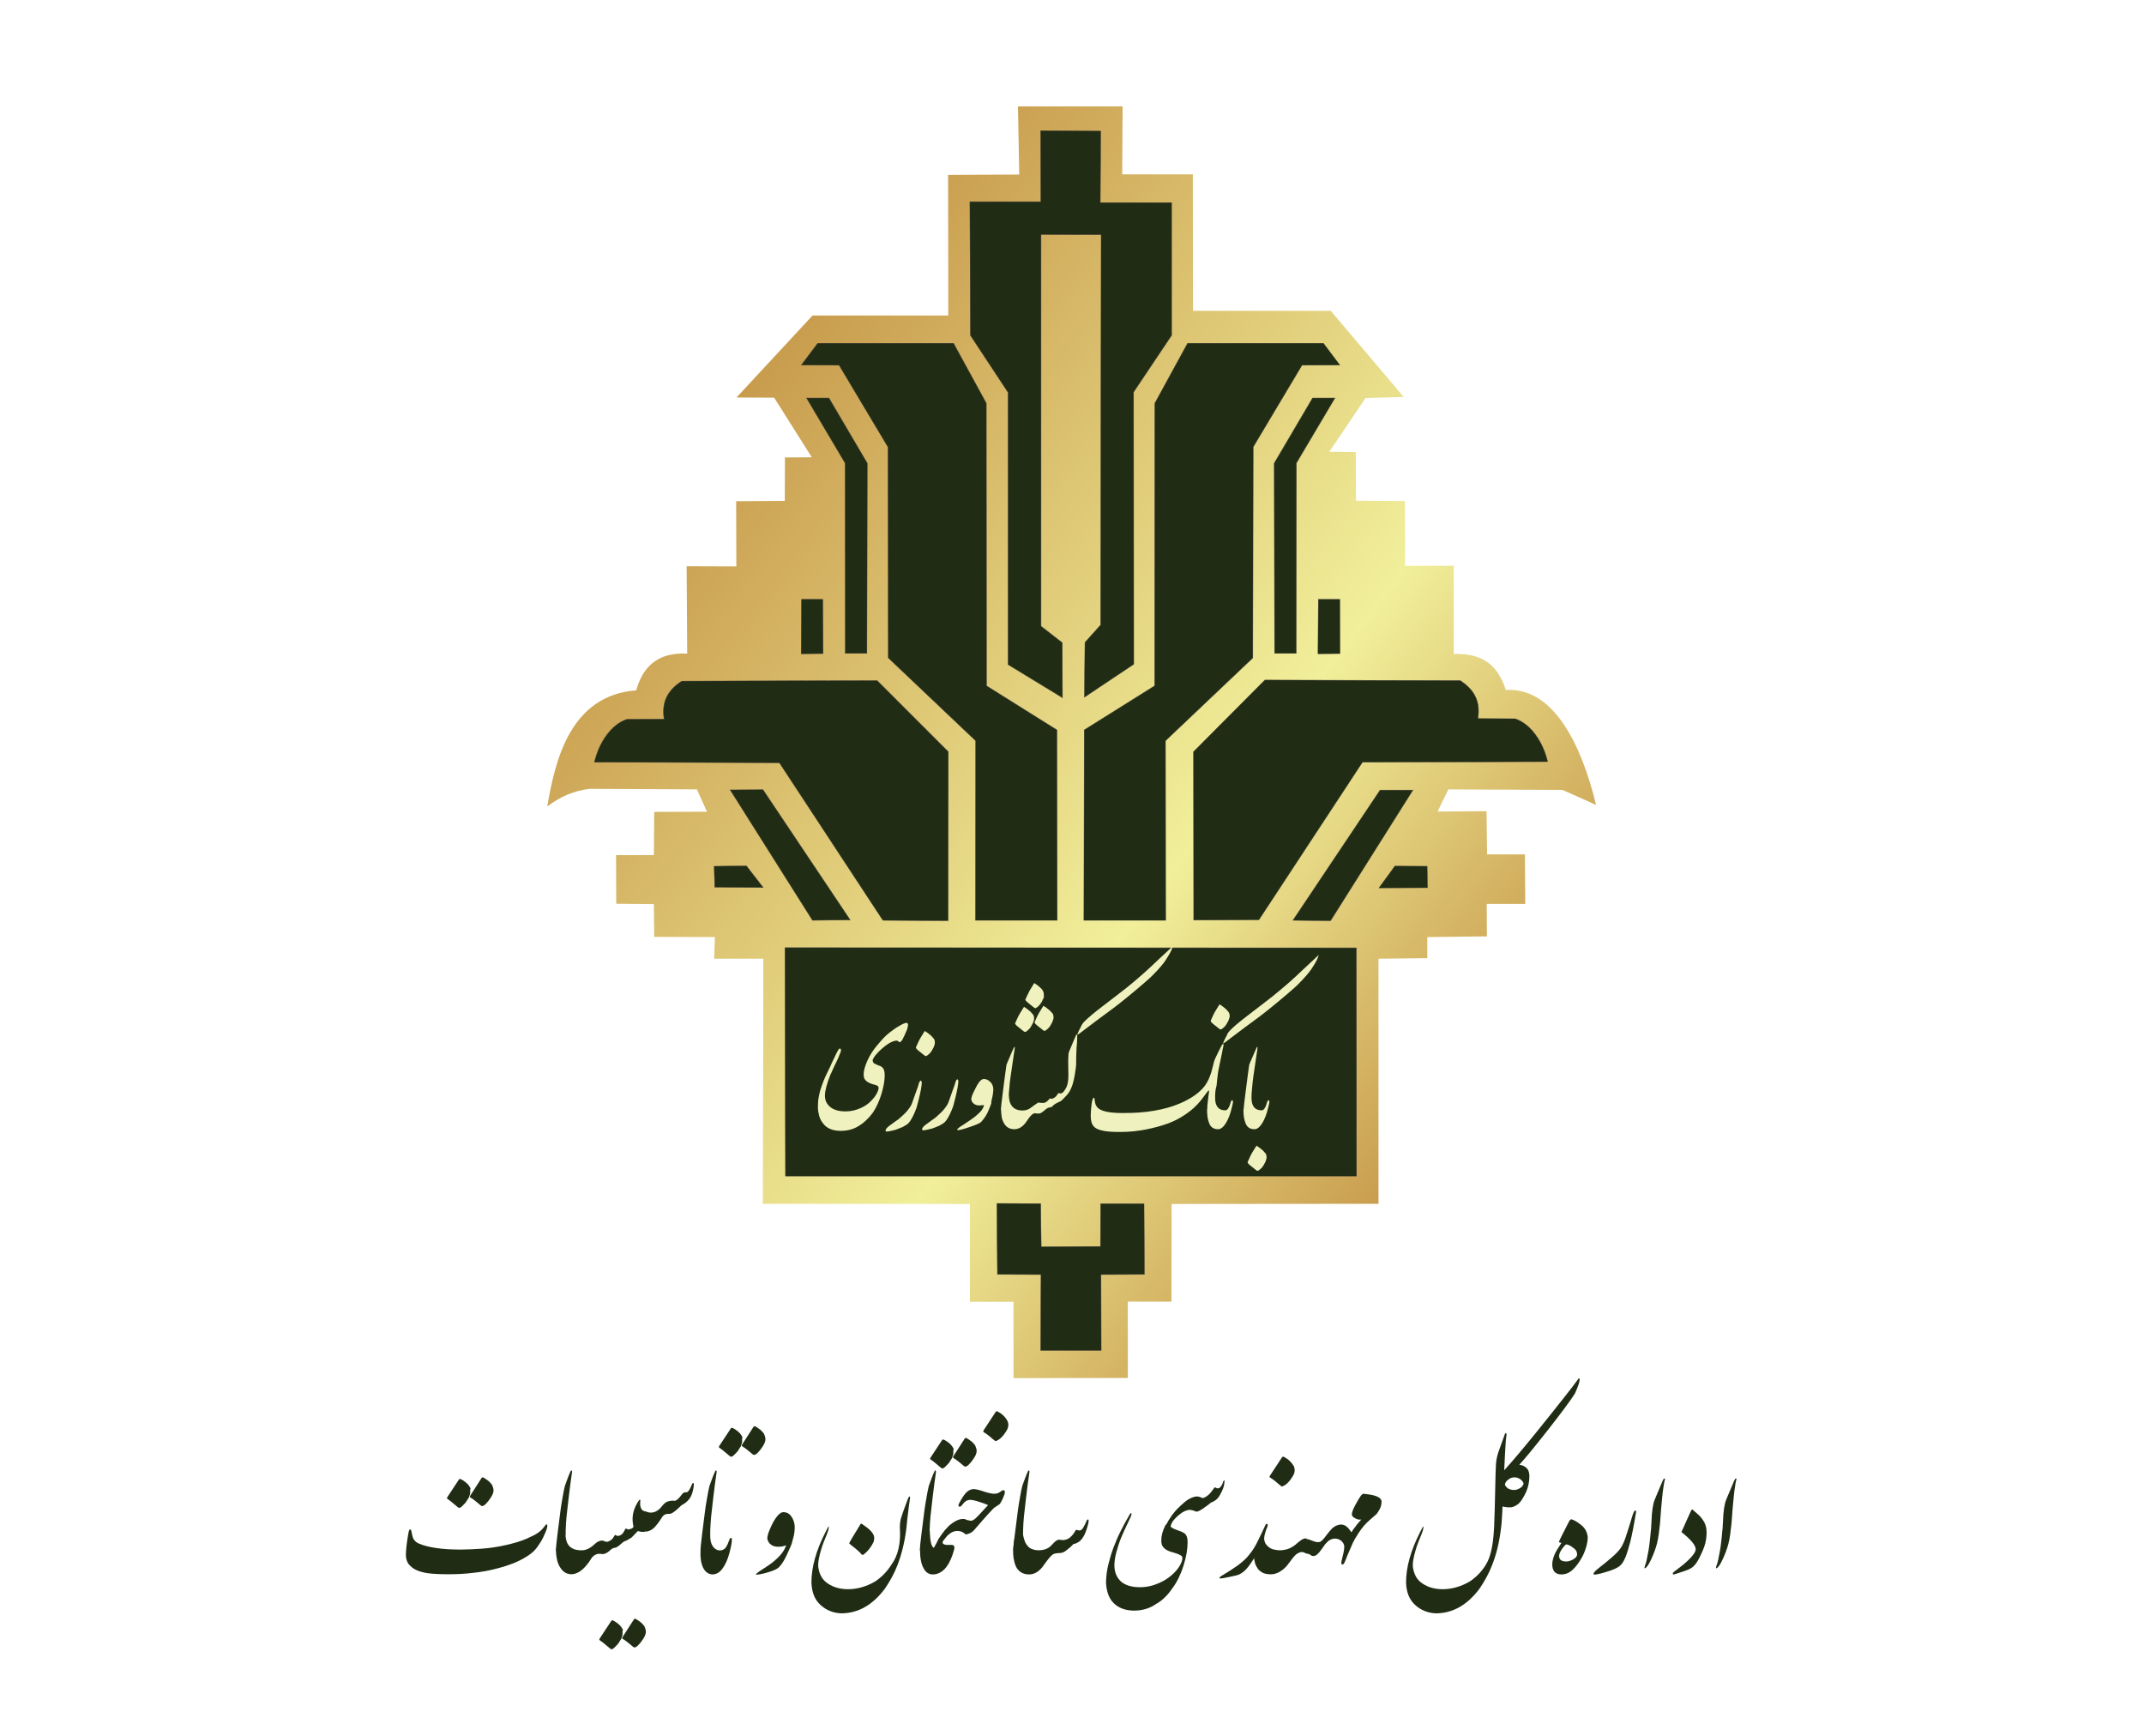<?xml version="1.0" encoding="utf-8"?>
<!-- Generator: Adobe Illustrator 23.0.0, SVG Export Plug-In . SVG Version: 6.00 Build 0)  -->
<svg version="1.1" id="Layer_1" xmlns="http://www.w3.org/2000/svg" xmlns:xlink="http://www.w3.org/1999/xlink" x="0px" y="0px"
	 viewBox="0 0 1190.6 963.8" style="enable-background:new 0 0 1190.6 963.8;" xml:space="preserve">
<style type="text/css">
	.st0{fill:#202D14;}
	.st1{fill-rule:evenodd;clip-rule:evenodd;fill:#202D14;}
	.st2{fill:none;stroke:#373435;stroke-width:0.216;stroke-miterlimit:22.926;}
	.st3{fill-rule:evenodd;clip-rule:evenodd;fill:#EFF1BF;}
</style>
<g>
	<path class="st0" d="M303.9,846.9c0.1,0.3,0,0.9-0.2,1.8c-0.4,1.3-1.1,2.9-2,4.8c-0.9,1.9-2,3.6-3.2,5.3c-1.2,1.7-2.6,3.1-4.3,4.3
		c-2.4,1.7-5.1,3.2-7.9,4.4c-2.9,1.2-6.3,2.4-10.3,3.4c-4,1.1-8.4,1.9-13.1,2.4c-4.7,0.6-9.3,0.8-13.7,0.8c-5.1,0-9-0.2-11.8-0.6
		c-4.4-0.7-7.6-2-9.5-4c-1.7-1.5-2.5-3.6-2.5-6.3c0-1,0.1-2.5,0.3-4.4c0.2-1.9,0.5-3.8,0.8-5.8c0.1-0.8,0.3-1.5,0.4-2.2
		c0.1-0.4,0.2-0.8,0.3-1.1c0.1-0.3,0.3-0.4,0.5-0.5c0.2,0,0.3,0.1,0.5,0.3c0.2,0.3,0.3,0.7,0.4,1.4c0.1,0.7,0.3,1.4,0.5,2.2
		c0.4,1.8,1.7,3.2,3.6,4c5,2.1,12.6,3.3,22.9,3.3c3.6,0,7.6-0.2,12-0.5c4.4-0.3,8.9-1,13.3-2c4.4-1,8.2-2.1,11.2-3.4
		c3-1.3,5.2-2.4,6.5-3.3s2.4-1.9,3.4-3.2c0.8-1,1.2-1.5,1.3-1.6c0.1-0.1,0.2-0.1,0.3-0.1C303.7,846.7,303.8,846.8,303.9,846.9z
		 M261.1,827.1c0,0.1,0,0.2,0,0.3c0,0.1,0,0.2,0,0.2c0,0.1,0,0.1,0,0.2c0,0.1,0,0.1,0,0.2v0.6c0,0.1,0,0.1,0,0.2c0,0.1,0,0.1,0,0.2
		l-0.1,0.5c0,0.1,0,0.1,0,0.1c0,0,0,0.1,0,0.1l-0.2,0.5c-0.1,0.1-0.1,0.2-0.1,0.3c0,0.1-0.1,0.2-0.1,0.3c0,0,0,0,0,0.1
		c0,0,0,0,0,0.1l-0.2,0.4c-0.1,0.1-0.1,0.3-0.2,0.4c-0.1,0.1-0.2,0.2-0.2,0.3c-0.1,0.1-0.1,0.1-0.1,0.1l-0.5,0.8l-0.2,0.3
		c-0.1,0.1-0.1,0.1-0.1,0.2c0,0.1-0.1,0.2-0.1,0.2c-0.1,0.2-0.2,0.3-0.3,0.4l-0.7,0.8c-0.1,0.1-0.1,0.1-0.1,0.1
		c-0.1,0.1-0.1,0.1-0.2,0.2c-0.1,0.1-0.1,0.2-0.2,0.2l-0.3,0.3c-0.1,0.1-0.2,0.3-0.3,0.3l-0.4,0.4l-0.2,0.2
		c-0.3,0.3-0.6,0.4-0.8,0.5l-0.3,0.1h-0.3c-0.2,0-0.4-0.1-0.6-0.3c-0.6-0.5-1.2-1-1.8-1.5c-0.6-0.5-1.2-1-1.8-1.5
		c-0.2-0.2-0.4-0.3-0.6-0.5c-0.6-0.4-1.2-0.8-1.7-1.2c0,0,0,0,0,0c-0.1-0.1-0.2-0.3-0.2-0.4c0-0.1,0.1-0.3,0.2-0.5l6.4-9.7
		c0,0,0-0.1,0-0.1c0.2-0.3,0.4-0.3,0.6-0.3l0.1,0c0,0,0.1,0,0.1,0l0.3,0.1c0.1,0.1,0.1,0.1,0.2,0.1c0.1,0,0.1,0,0.2,0.1
		c0.1,0,0.1,0.1,0.2,0.1c0.1,0,0.1,0.1,0.2,0.1c0.1,0.1,0.2,0.1,0.3,0.2c0.2,0.1,0.3,0.2,0.5,0.3c0.2,0.1,0.3,0.2,0.5,0.4l0.2,0.1
		c0.3,0.2,0.5,0.4,0.7,0.6c0.2,0.2,0.4,0.4,0.7,0.6l0.5,0.6l0.4,0.5c0.2,0.3,0.3,0.6,0.5,0.8c0.1,0.1,0.1,0.2,0.2,0.4l0.1,0.4
		c0,0,0,0.1,0,0.1c0,0,0,0.1,0,0.1C261.1,827,261.1,827,261.1,827.1z M273.9,826.3c0.2,0.8,0.2,1.6,0,2.4c-0.2,0.8-0.6,1.7-1.2,2.6
		c-0.5,0.7-1,1.4-1.4,2c-0.5,0.6-1,1.2-1.6,1.8c-0.4,0.4-0.7,0.7-1,0.8c-0.3,0.2-0.5,0.3-0.7,0.3c-0.2,0-0.4,0-0.5,0
		c-0.1-0.1-0.3-0.1-0.4-0.2c-1-0.8-1.9-1.6-2.9-2.4c-0.9-0.8-2-1.5-3.1-2.2c-0.1-0.2-0.2-0.3-0.2-0.4s0.1-0.3,0.2-0.5l6.3-9.8
		c0.2-0.3,0.4-0.4,0.6-0.4c0.2,0,0.4,0.1,0.6,0.2c0.6,0.3,1.1,0.7,1.7,1.1s1.1,0.8,1.6,1.3c0.5,0.5,0.9,1,1.3,1.5
		C273.5,825,273.7,825.6,273.9,826.3z"/>
	<path class="st0" d="M314.1,850.7c-0.2,2.8-0.8,5.1-1.9,7.1c-1,1.9-2.2,2.9-3.5,2.9c0-1.1,0.3-4.3,1-9.8c0.7-5.5,1.2-9.4,1.5-11.8
		c0.3-2.4,0.7-4.9,1.2-7.6c0.4-2.7,0.9-4.8,1.3-6.5c0.5-1.4,1-2.7,1.5-4.1c0.5-1.4,1.1-2.8,1.7-4.1c0.4-0.6,0.6-0.5,0.8,0.3
		c-0.7,4.6-1.3,9.4-1.9,14.4c-0.6,5-1,8.5-1.2,10.6c-0.2,2.1-0.3,3.4-0.3,3.8C314.2,848.1,314.1,849.7,314.1,850.7z"/>
	<path class="st0" d="M348.1,848.9c0.4,0.3,0.7,0.4,1.1,0.3c0.4-0.1,0.7-0.2,0.9-0.4c0.4,0.9,0.5,1.8,0.5,2.6c0,0.9-0.2,1.7-0.5,2.6
		c-0.6,0.5-1.1,0.8-1.7,1.1s-1.2,0.6-2,0.9c-0.6,0.4-1.2,0.9-1.7,1.4c-0.5,0.5-1.1,0.9-1.8,1.4c-0.6,0.4-1.1,0.6-1.5,0.6
		c-0.4,0-0.9,0.2-1.3,0.4c-0.4,0.2-1,0.7-1.9,1.5c-0.6,0.6-1.4,1-2.1,1.3c-0.8,0.3-1.6,0.4-2.4,0.2c-0.7-0.1-1.3-0.1-1.8,0
		c-0.6,0.1-1.1,0.4-1.5,0.6c-0.5,0.3-0.9,0.6-1.3,1c-0.4,0.4-0.7,0.8-0.9,1.2c-0.6,1-1.3,2-2.1,3c-0.8,1-1.6,1.9-2.5,2.7
		c-0.9,0.8-1.9,1.5-3,2c-1.1,0.5-2.2,0.8-3.4,0.8c-1.6-0.1-2.9-0.5-3.9-1.3c-1.1-0.8-1.9-1.9-2.6-3.1c-0.7-1.3-1.2-2.7-1.5-4.3
		c-0.3-1.6-0.5-3.2-0.5-4.8c0.3-1.1,0.6-2.2,1-3.3c0.4-1.1,0.8-2.2,1.2-3.1c0.4-0.9,0.9-1.7,1.4-2.4c0.5-0.7,1.1-1,1.7-1.2
		c0,1.8,0.1,3.4,0.5,4.7c0.3,1.3,0.9,2.3,1.6,3.1c0.8,0.8,1.7,1.4,2.8,1.8c1.1,0.4,2.5,0.6,4,0.6c1,0,1.8-0.1,2.6-0.4
		c0.8-0.3,1.5-0.6,2.1-1c0.7-0.4,1.3-0.9,1.9-1.4c0.6-0.5,1.2-1.1,1.9-1.6c0.5-0.4,1.2-0.7,2-0.9c0.8-0.2,1.5-0.1,2.1,0.2
		c0.2,0.1,0.5,0.2,0.9,0.3c0.3,0.1,0.8,0.1,1.2,0c0.8-0.3,1.5-0.7,2.1-1.2c0.5-0.5,1.1-1.3,1.6-2.2c0.3-0.4,0.5-0.5,0.8-0.2
		c0.1,0.1,0.2,0.3,0.4,0.3c0.2,0.1,0.3,0.1,0.5,0.1c0.8,0,1.5-0.3,2.2-0.8c0.7-0.6,1.3-1.5,1.9-2.8c0.1-0.3,0.2-0.4,0.3-0.4
		C347.7,848.7,347.9,848.8,348.1,848.9z"/>
	<path class="st0" d="M345.7,905.6c0,0.1,0,0.2,0,0.3c0,0.1,0,0.2,0,0.2c0,0.1,0,0.1,0,0.2c0,0.1,0,0.1,0,0.2v0.6c0,0.1,0,0.1,0,0.2
		c0,0.1,0,0.1,0,0.2l-0.1,0.5c0,0.1,0,0.1,0,0.1c0,0,0,0.1,0,0.1l-0.2,0.5c-0.1,0.1-0.1,0.2-0.1,0.3c0,0.1-0.1,0.2-0.1,0.3
		c0,0,0,0,0,0.1c0,0,0,0,0,0.1l-0.2,0.4c-0.1,0.1-0.1,0.3-0.2,0.4c-0.1,0.1-0.2,0.2-0.2,0.3c-0.1,0.1-0.1,0.1-0.1,0.1l-0.5,0.8
		l-0.2,0.3c-0.1,0.1-0.1,0.1-0.1,0.2s-0.1,0.2-0.1,0.2c-0.1,0.2-0.2,0.3-0.3,0.4l-0.7,0.8c-0.1,0.1-0.1,0.1-0.1,0.1
		c-0.1,0.1-0.1,0.1-0.2,0.2c-0.1,0.1-0.1,0.2-0.2,0.2l-0.3,0.3c-0.1,0.1-0.2,0.3-0.3,0.3l-0.4,0.4l-0.2,0.2
		c-0.3,0.3-0.6,0.4-0.8,0.5l-0.3,0.1h-0.3c-0.2,0-0.4-0.1-0.6-0.3c-0.6-0.5-1.2-1-1.8-1.5c-0.6-0.5-1.2-1-1.8-1.5
		c-0.2-0.2-0.4-0.3-0.6-0.5c-0.6-0.4-1.2-0.8-1.7-1.2c0,0,0,0,0,0c-0.1-0.1-0.2-0.3-0.2-0.4c0-0.1,0.1-0.3,0.2-0.5l6.4-9.7
		c0,0,0-0.1,0-0.1c0.2-0.3,0.4-0.3,0.6-0.3l0.1,0c0,0,0.1,0,0.1,0l0.3,0.1c0.1,0.1,0.1,0.1,0.2,0.1c0.1,0,0.1,0,0.2,0.1
		c0.1,0,0.1,0.1,0.2,0.1c0.1,0,0.1,0.1,0.2,0.1c0.1,0.1,0.2,0.1,0.3,0.2c0.2,0.1,0.3,0.2,0.5,0.3c0.2,0.1,0.3,0.2,0.5,0.4l0.2,0.1
		c0.3,0.2,0.5,0.4,0.7,0.6c0.2,0.2,0.4,0.4,0.7,0.6l0.5,0.6l0.4,0.5c0.2,0.3,0.3,0.6,0.5,0.8c0.1,0.1,0.1,0.2,0.2,0.4l0.1,0.4
		c0,0,0,0.1,0,0.1c0,0,0,0.1,0,0.1C345.7,905.5,345.7,905.6,345.7,905.6z M358.5,904.8c0.2,0.8,0.2,1.6,0,2.4
		c-0.2,0.8-0.6,1.7-1.2,2.6c-0.5,0.7-1,1.4-1.4,2c-0.5,0.6-1,1.2-1.6,1.8c-0.4,0.4-0.7,0.7-1,0.8c-0.3,0.2-0.5,0.3-0.7,0.3
		c-0.2,0-0.4,0-0.5,0c-0.1-0.1-0.3-0.1-0.4-0.2c-1-0.8-1.9-1.6-2.9-2.4c-0.9-0.8-2-1.5-3.1-2.2c-0.1-0.2-0.2-0.3-0.2-0.4
		c0-0.1,0.1-0.3,0.2-0.5l6.3-9.8c0.2-0.3,0.4-0.4,0.6-0.4c0.2,0,0.4,0.1,0.6,0.2c0.6,0.3,1.1,0.7,1.7,1.1c0.6,0.4,1.1,0.8,1.6,1.3
		c0.5,0.5,0.9,1,1.3,1.5C358.1,903.5,358.3,904.1,358.5,904.8z M353.9,834.5c0.4-0.6,0.7-1.1,0.9-1.4c0.2-0.3,0.4-0.4,0.6-0.4
		c0.2,0.1,0.2,0.2,0.2,0.4c-0.1,0.7-0.1,1.4-0.1,2.1c0,0.7,0.1,1.3,0.3,1.8c0.2,0.5,0.4,1,0.8,1.4c0.4,0.4,0.9,0.6,1.5,0.8
		c0.4,0.9,0.7,1.9,0.9,3c0.2,1,0.2,2.1,0.2,3.1c0,1-0.1,2-0.3,2.9c-0.2,0.9-0.5,1.7-0.8,2.3c-1,0.2-2.3,0.1-3.9-0.4
		c-0.6,0.6-1.3,1.3-2,2.1c-0.7,0.8-1.4,1.4-2.1,2c-0.3-0.5-0.6-1.3-0.7-2.3c-0.2-1.1,0.1-2.1,0.7-2.9c0.4-0.1,0.7-0.3,1-0.5
		c0.3-0.2,0.6-0.5,0.7-0.8C350.7,843.2,351.3,838.9,353.9,834.5z"/>
	<path class="st0" d="M358.2,839.1c0.5,0.2,1.1,0.4,1.8,0.6c0.7,0.2,1.5,0.2,2.5,0.1c1.9-0.4,3.4-1.4,4.7-3c1.2-1.6,2.3-2.6,3.3-3
		c0.8-0.3,1.5-0.4,2.1-0.5c0.7-0.1,1.3-0.1,1.9,0c0.8,0.1,1.9-0.7,3.3-2.4c1.1-1.6,1.9-2.3,2.5-2.3c0.4,0,0.7,0,1,0
		c0.4-0.1,0.8-0.4,1.3-1.1c0.4-0.6,0.9-1.5,1.3-2.5c0.4-1.1,0.7-1.6,1-1.6c0.3,0,0.4,0.3,0.4,1c0,0.7-0.2,1.9-0.6,3.6
		c-0.4,1.7-1.1,3.2-2,4.4c-1,1.3-2.4,2.4-4.4,3.5c-2.5,2.5-4.3,3.9-5.4,4.4c-0.7,0.3-1.5,0.3-2.3,0.3c-0.6,0-1.2,0.2-1.8,0.6
		c-0.6,0.4-1.3,1.3-2.1,2.7c-0.8,1.3-1.9,2.7-3.2,4.1c-1.3,1.4-3,2.3-5.1,2.5c-0.3-0.9-0.6-1.9-0.8-2.8c-0.2-0.9-0.4-1.9-0.4-2.8
		c-0.1-0.9,0-1.9,0.2-2.8C357.3,841,357.7,840.1,358.2,839.1z"/>
	<path class="st0" d="M389,861.1c0-1.3,0.3-4.7,1-10.2c0.7-5.5,1.2-9.4,1.5-11.8c0.3-2.4,0.7-4.9,1.2-7.6c0.4-2.7,0.9-4.8,1.3-6.5
		c0.5-1.4,1-2.7,1.5-4.1c0.5-1.4,1.1-2.8,1.7-4.1c0.4-0.6,0.6-0.5,0.8,0.3c-0.7,4.6-1.3,9.4-1.9,14.4c-0.6,5-1,8.5-1.2,10.6
		c-0.2,2.1-0.3,3.4-0.3,3.8c-0.1,1.7-0.2,3.1-0.2,4v2.8c0,3.5,0.9,5.9,2.8,7.3c1.1,0.8,2.3,1,3.4,0.8c1.1-0.3,2-0.8,2.6-1.8
		c0.6-0.9,1.1-2,1.5-3.2c0.4-1.2,0.8-1.9,1.2-1.9c0.4,0,0.6,0.4,0.5,1.3c0,1.5-0.5,3.9-1.4,7.3c-0.9,3.4-2.1,6.1-3.7,8.3
		c-1.5,2.2-3.4,3.3-5.6,3.4c-2.3-0.1-4-1.3-5.3-3.8C389.3,868,388.8,864.9,389,861.1z M412.1,798.7c0,0.1,0,0.2,0,0.3
		c0,0.1,0,0.2,0,0.2c0,0.1,0,0.1,0,0.2c0,0.1,0,0.1,0,0.2v0.6c0,0.1,0,0.1,0,0.2c0,0.1,0,0.1,0,0.2l-0.1,0.5c0,0.1,0,0.1,0,0.1
		c0,0,0,0.1,0,0.1l-0.2,0.5c-0.1,0.1-0.1,0.2-0.1,0.3c0,0.1-0.1,0.2-0.1,0.3c0,0,0,0,0,0.1c0,0,0,0,0,0.1l-0.2,0.4
		c-0.1,0.1-0.1,0.3-0.2,0.4c-0.1,0.1-0.2,0.2-0.2,0.3c-0.1,0.1-0.1,0.1-0.1,0.1l-0.5,0.8l-0.2,0.3c-0.1,0.1-0.1,0.1-0.1,0.2
		c0,0.1-0.1,0.2-0.1,0.2c-0.1,0.2-0.2,0.3-0.3,0.4l-0.7,0.8c-0.1,0.1-0.1,0.1-0.1,0.1c-0.1,0.1-0.1,0.1-0.2,0.2s-0.1,0.2-0.2,0.2
		l-0.3,0.3c-0.1,0.1-0.2,0.3-0.3,0.3l-0.4,0.4l-0.2,0.2c-0.3,0.3-0.6,0.4-0.8,0.5l-0.3,0.1h-0.3c-0.2,0-0.4-0.1-0.6-0.3
		c-0.6-0.5-1.2-1-1.8-1.5c-0.6-0.5-1.2-1-1.8-1.5c-0.2-0.2-0.4-0.3-0.6-0.5c-0.6-0.4-1.2-0.8-1.7-1.2c0,0,0,0,0,0
		c-0.1-0.1-0.2-0.3-0.2-0.4c0-0.1,0.1-0.3,0.2-0.5l6.4-9.7c0,0,0-0.1,0-0.1c0.2-0.3,0.4-0.3,0.6-0.3l0.1,0c0,0,0.1,0,0.1,0l0.3,0.1
		c0.1,0.1,0.1,0.1,0.2,0.1c0.1,0,0.1,0,0.2,0.1c0.1,0,0.1,0.1,0.2,0.1c0.1,0,0.1,0.1,0.2,0.1c0.1,0.1,0.2,0.1,0.3,0.2
		c0.2,0.1,0.3,0.2,0.5,0.3c0.2,0.1,0.3,0.2,0.5,0.4l0.2,0.1c0.4,0.3,0.9,0.7,1.4,1.2l0.5,0.6l0.4,0.5c0.2,0.3,0.3,0.6,0.5,0.8
		c0.1,0.1,0.1,0.2,0.2,0.4l0.1,0.4c0,0,0,0.1,0,0.1c0,0,0,0.1,0,0.1C412.1,798.6,412.1,798.6,412.1,798.7z M424.9,797.9
		c0.2,0.8,0.2,1.6,0,2.4c-0.2,0.8-0.6,1.7-1.2,2.6c-0.5,0.7-1,1.4-1.4,2c-0.5,0.6-1,1.2-1.6,1.8c-0.4,0.4-0.7,0.7-1,0.8
		c-0.3,0.2-0.5,0.3-0.7,0.3c-0.2,0-0.4,0-0.5,0c-0.1-0.1-0.3-0.1-0.4-0.2c-1-0.8-1.9-1.6-2.9-2.4c-0.9-0.8-2-1.5-3.1-2.2
		c-0.1-0.2-0.2-0.3-0.2-0.4c0-0.1,0.1-0.3,0.2-0.5l6.3-9.8c0.2-0.3,0.4-0.4,0.6-0.4c0.2,0,0.4,0.1,0.6,0.2c0.6,0.3,1.1,0.7,1.7,1.1
		c0.6,0.4,1.1,0.8,1.6,1.3c0.5,0.5,0.9,1,1.3,1.5C424.5,796.6,424.7,797.2,424.9,797.9z"/>
	<path class="st0" d="M439.2,858.3c-1.7,4-3.1,6.9-4.2,8.7c-1.1,1.8-2.1,2.9-2.9,3.6c-0.8,0.6-2,1.2-3.4,1.7c-1.5,0.5-3.1,1-4.7,1.4
		c-1.7,0.4-2.9,0.6-3.7,0.6c-0.3,0-0.5,0-0.5,0c-0.2-0.3,0.9-1.2,3.4-2.8c2.5-1.6,4.6-3,6.2-4.3c1.6-1.3,3.1-2.7,4.4-4.3
		c1.3-1.6,2.2-3.2,2.8-4.9c-0.3,0.1-0.7,0.3-1.1,0.4c-0.4,0.1-0.9,0.2-1.4,0.3c-0.5,0.1-1,0.1-1.4,0.1c-0.4,0-0.8,0-1.2,0
		c-1.6-0.1-2.9-0.6-3.9-1.6c-1-1-1.5-2.1-1.5-3.5c0.1-0.7,0.3-1.5,0.6-2.5c0.3-0.9,0.9-2.4,1.9-4.5c1-2,2-3.7,3.2-5.1
		c1.2-1.3,2.2-2,3.2-2c1.7,0,3.2,0.7,4.3,2.2c1.1,1.5,1.8,3.2,2,5.3c0.1,1,0,2.1-0.1,3.1c-0.1,1-0.2,1.9-0.4,2.6
		c-0.2,0.7-0.4,1.6-0.7,2.6C439.9,856.4,439.6,857.4,439.2,858.3z"/>
	<path class="st0" d="M503.9,843c-0.1,0.7-0.2,1.4-0.2,2.1c-0.8,8.9-2.6,16.9-5.3,23.9c-1.8,4.7-4.2,9-7,13.1
		c-6.8,9.1-14.9,13.7-24.3,13.7c-4.5-0.2-8.4-1.8-11.5-4.7c-3.2-2.9-4.8-7-5-12.4c0-8.5,2.6-17.8,7.8-28l1.6-3.1
		c0.2-0.1,0.3,0.3,0.2,1c-0.1,0.7-0.4,1.7-0.9,3c-0.6,1.6-1.3,3.1-1.9,4.7c-0.6,1.6-1.2,3.2-1.6,4.8c-0.5,1.6-0.8,3.1-1.1,4.6
		c-0.3,1.5-0.4,3-0.3,4.4c0.6,4.2,2.3,7.2,5.4,9.2c3,2,6.5,3,10.6,3.1c5.4,0.1,10.6-1.4,15.6-4.3c3.7-2.5,6.7-5.6,9-9.3
		c3.7-5,5.3-11.9,4.7-20.7c0-1.8,0.2-3.5,0.6-5c0.4-1.5,1.6-4.8,3.5-9.9c0.4-1.2,0.8-1.9,1-2.1s0.4-0.3,0.5-0.1s0.1,0.6,0,1.2
		l-0.6,4.3L503.9,843z M485.4,853.1c0.1,0.8,0.1,1.5-0.1,2.4c-0.2,0.8-0.7,1.7-1.3,2.7c-0.4,0.6-0.8,1.1-1.1,1.6
		c-0.3,0.4-0.7,0.8-1,1.2c-0.3,0.4-0.7,0.7-1,1c-0.3,0.3-0.7,0.6-1.1,1c-0.1,0.1-0.3,0.2-0.4,0.3c-0.1,0-0.2,0-0.3,0
		c-0.4,0-0.7-0.1-0.8-0.4c-0.3-0.3-0.6-0.7-1.1-1.2c-0.5-0.5-1.1-1-1.8-1.6l-3.5-2.8c-0.3-0.2-0.3-0.4-0.2-0.6
		c0.1-0.2,0.2-0.4,0.2-0.5c0.9-1.6,1.8-3.2,2.9-4.9c1-1.7,2-3.2,2.8-4.6c0.1-0.2,0.3-0.4,0.3-0.5c0.1-0.1,0.2-0.2,0.3-0.2
		c0.1,0,0.2,0,0.3,0.1c0.1,0.1,0.3,0.2,0.5,0.3c0.5,0.4,1.1,0.8,1.8,1.3c0.7,0.5,1.4,1,2.1,1.7C484.2,850.6,485.1,851.9,485.4,853.1
		z"/>
	<path class="st0" d="M516.2,850.7c-0.2,2.8-0.8,5.1-1.9,7.1c-1,1.9-2.2,2.9-3.5,2.9c0-1.1,0.3-4.3,1-9.8c0.7-5.5,1.2-9.4,1.5-11.8
		c0.3-2.4,0.7-4.9,1.2-7.6c0.4-2.7,0.9-4.8,1.3-6.5c0.5-1.4,1-2.7,1.5-4.1c0.5-1.4,1.1-2.8,1.7-4.1c0.4-0.6,0.6-0.5,0.8,0.3
		c-0.7,4.6-1.3,9.4-1.9,14.4c-0.6,5-1,8.5-1.2,10.6c-0.2,2.1-0.3,3.4-0.3,3.8C516.3,848.1,516.2,849.7,516.2,850.7z"/>
	<path class="st0" d="M523.7,857.1c0.5,0.5,1.3,0.7,2.5,0.7c1.2,0,2,0,2.5,0c0.8,0.1,1.3,0.6,1.3,1.5c0,0.6-0.3,1.9-1,3.9
		c-1.2,3.5-2.7,6.2-4.5,8.1c-2,1.9-4.1,2.9-6.5,2.9c-2.2,0-3.9-1.1-5.1-3.4c-1.3-2.3-2-5.6-2-10.2c0.1-1.1,0.3-2.3,0.7-3.6
		c0.3-1.3,0.8-2.5,1.3-3.6c0.5-1.1,1-2,1.6-2.6c0.6-0.7,1.2-1,1.8-0.9c0.2,5.9,0.9,9,2.3,9.5c0.8-1.4,1.7-3,2.6-4.9
		c0.2-0.2,0.4-0.3,0.7-0.4c0.3-0.1,0.7-0.1,1-0.1c0.3,0,0.7,0.1,1,0.2c0.3,0.1,0.5,0.3,0.6,0.4C523.4,855.8,523.2,856.6,523.7,857.1
		z"/>
	<path class="st0" d="M529.4,805.2c0,0.1,0,0.2,0,0.3c0,0.1,0,0.2,0,0.2c0,0.1,0,0.1,0,0.2c0,0.1,0,0.1,0,0.2v0.6c0,0.1,0,0.1,0,0.2
		c0,0.1,0,0.1,0,0.2l-0.1,0.5c0,0.1,0,0.1,0,0.1c0,0,0,0.1,0,0.1l-0.2,0.5c-0.1,0.1-0.1,0.2-0.1,0.3c0,0.1-0.1,0.2-0.1,0.3
		c0,0,0,0,0,0.1s0,0,0,0.1l-0.2,0.4c-0.1,0.1-0.1,0.3-0.2,0.4c-0.1,0.1-0.2,0.2-0.2,0.3c-0.1,0.1-0.1,0.1-0.1,0.1l-0.5,0.8l-0.2,0.3
		c-0.1,0.1-0.1,0.1-0.1,0.2s-0.1,0.2-0.1,0.2c-0.1,0.2-0.2,0.3-0.3,0.4l-0.7,0.8c-0.1,0.1-0.1,0.1-0.1,0.1c-0.1,0.1-0.1,0.1-0.2,0.2
		c-0.1,0.1-0.1,0.2-0.2,0.2l-0.3,0.3c-0.1,0.1-0.2,0.3-0.3,0.3l-0.4,0.4l-0.2,0.2c-0.3,0.3-0.6,0.4-0.8,0.5l-0.3,0.1h-0.3
		c-0.2,0-0.4-0.1-0.6-0.3c-0.6-0.5-1.2-1-1.8-1.5c-0.6-0.5-1.2-1-1.8-1.5c-0.2-0.2-0.4-0.3-0.6-0.5c-0.6-0.4-1.2-0.8-1.7-1.2
		c0,0,0,0,0,0c-0.1-0.1-0.2-0.3-0.2-0.4c0-0.1,0.1-0.3,0.2-0.5l6.4-9.7c0,0,0-0.1,0-0.1c0.2-0.3,0.4-0.3,0.6-0.3l0.1,0
		c0,0,0.1,0,0.1,0l0.3,0.1c0.1,0.1,0.1,0.1,0.2,0.1c0.1,0,0.1,0,0.2,0.1c0.1,0,0.1,0.1,0.2,0.1c0.1,0,0.1,0.1,0.2,0.1
		c0.1,0.1,0.2,0.1,0.3,0.2c0.2,0.1,0.3,0.2,0.5,0.3c0.2,0.1,0.3,0.2,0.5,0.4l0.2,0.1c0.4,0.3,0.9,0.7,1.4,1.2l0.5,0.6l0.4,0.5
		c0.2,0.3,0.3,0.6,0.5,0.8c0.1,0.1,0.1,0.2,0.2,0.4l0.1,0.4c0,0,0,0.1,0,0.1c0,0,0,0.1,0,0.1C529.4,805.1,529.4,805.2,529.4,805.2z
		 M536,851.7c-1.2-0.9-2.3-1.5-3.5-1.6c-1.1-0.1-2.2,0-3.2,0.4s-1.9,1-2.7,1.7c-0.8,0.8-1.5,1.5-2,2.3c-0.3,0.2-0.6,0.3-0.9,0.3
		c-0.3,0.1-0.7,0.1-1,0.1c-0.3,0-0.6,0-0.9-0.1c-0.3-0.1-0.5-0.2-0.6-0.3c1.2-1.9,2.4-3.5,3.6-5c1.3-1.5,2.5-2.7,3.8-3.6
		c1.3-1,2.5-1.6,3.8-2.1c1.2-0.4,2.4-0.5,3.6-0.3c0.6,1.7,0.9,2.9,0.9,3.7c0,0.9-0.2,2-0.6,3.5C536.2,851,536.1,851.4,536,851.7z
		 M542.2,804.4c0.2,0.8,0.2,1.6,0,2.4c-0.2,0.8-0.6,1.7-1.2,2.6c-0.5,0.7-1,1.4-1.4,2c-0.5,0.6-1,1.2-1.6,1.8
		c-0.4,0.4-0.7,0.7-1,0.8c-0.3,0.2-0.5,0.3-0.7,0.3c-0.2,0-0.4,0-0.5,0c-0.1-0.1-0.3-0.1-0.4-0.2c-1-0.8-1.9-1.6-2.9-2.4
		c-0.9-0.8-2-1.5-3.1-2.2c-0.1-0.2-0.2-0.3-0.2-0.4s0.1-0.3,0.2-0.5l6.3-9.8c0.2-0.3,0.4-0.4,0.6-0.4c0.2,0,0.4,0.1,0.6,0.2
		c0.6,0.3,1.1,0.7,1.7,1.1c0.6,0.4,1.1,0.8,1.6,1.3c0.5,0.5,0.9,1,1.3,1.5C541.8,803.2,542,803.8,542.2,804.4z"/>
	<path class="st0" d="M536,843.6c0.4,0.2,0.9,0.3,1.5,0.5c0.5,0.1,1.1,0.2,1.6,0.3c0.5,0,1.2-0.2,2-0.8c0.8-0.5,3.3-3.2,7.6-7.9
		c-1.3-0.6-3-1.2-5.2-1.9c-2.2-0.7-3.8-1-4.7-1c-1.6,0-3,0.8-4.1,2.3c-0.8,1.2-1.5,1.7-2.1,1.4c-0.4-0.1-0.4-0.4-0.3-1
		c0.1-0.4,0.6-1.4,1.6-3.1c0.8-1.4,1.7-2.6,2.5-3.5c1.3-1.4,2.8-2.1,4.5-2.1c0.9,0.1,1.8,0.3,2.7,0.5c0.9,0.3,2.2,0.6,3.8,1.2
		c1.6,0.5,3,0.8,4.2,0.9c1.2,0,2.2-0.1,2.9-0.5c0.7-0.4,1.4-0.8,2-1.3c1-0.4,1.5-0.1,1.5,1c0,0.7-0.4,1.9-1.1,3.4
		c-0.7,1.5-1.3,2.6-1.7,3.1c-0.4,0.3-0.8,0.6-1.3,0.9c-0.4,0.3-1,0.7-1.7,1.1c-0.7,0.5-4.4,4.5-11.1,12.3c-0.8,0.9-1.7,1.6-2.7,2
		c-0.9,0.4-1.8,0.6-2.4,0.5c-0.3-0.5-0.4-1-0.5-1.7c-0.1-0.6-0.2-1.3-0.1-2c0-0.7,0.1-1.5,0.2-2.2C535.6,845,535.7,844.3,536,843.6z
		 M559.8,789.9c0.2,0.8,0.2,1.6,0,2.5s-0.7,1.8-1.3,2.7c-0.4,0.6-0.8,1.2-1.2,1.7c-0.4,0.5-0.9,1-1.4,1.5c-0.1,0.2-0.4,0.4-0.7,0.6
		c-0.3,0.3-0.6,0.5-1,0.7s-0.7,0.4-1,0.5s-0.5,0.1-0.7-0.1c-1-0.8-2-1.6-3-2.5c-1-0.8-2-1.6-3.2-2.3c-0.2-0.1-0.3-0.3-0.3-0.4
		c0-0.1,0.1-0.3,0.2-0.6l6.7-10.2c0.2-0.3,0.4-0.4,0.6-0.4c0.2,0,0.4,0.1,0.6,0.2c0.6,0.3,1.2,0.7,1.8,1.1c0.6,0.4,1.1,0.9,1.6,1.4
		s0.9,1,1.3,1.6C559.3,788.6,559.6,789.2,559.8,789.9z"/>
	<path class="st0" d="M568.1,850.7c-0.2,2.8-0.8,5.1-1.9,7.1c-1,1.9-2.2,2.9-3.5,2.9c0-1.1,0.3-4.3,1-9.8c0.7-5.5,1.2-9.4,1.5-11.8
		c0.3-2.4,0.7-4.9,1.2-7.6c0.4-2.7,0.9-4.8,1.3-6.5c0.5-1.4,1-2.7,1.5-4.1c0.5-1.4,1.1-2.8,1.7-4.1c0.4-0.6,0.6-0.5,0.8,0.3
		c-0.7,4.6-1.3,9.4-1.9,14.4c-0.6,5-1,8.5-1.2,10.6c-0.2,2.1-0.3,3.4-0.3,3.8C568.2,848.1,568.1,849.7,568.1,850.7z"/>
	<path class="st0" d="M590.2,862c-0.5,0.2-1,0.3-1.5,0.3c-0.5,0-1,0.1-1.5,0.1c-1.1,0.1-2,0.3-2.7,0.8c-0.9,0.6-2.5,2.5-4.7,5.6
		c-2.4,3.6-5.2,5.4-8.3,5.4c-3.4,0-5.9-1.5-7.4-4.5c-1.1-2.7-1.6-5.7-1.5-9c0.3-4.6,0.9-8.1,1.9-10.4c1-2.3,1.9-3.4,2.8-3.4
		c0.2,0,0.4,0.2,0.7,0.5c0,1.3,0,2.6,0,3.8c0.1,1.2,0.4,2.6,1,4.3c0.5,1.6,1.5,2.9,2.7,3.9c1.4,0.9,3.1,1.4,5.2,1.4
		c3.1-0.1,5.4-1,7-2.8c1.6-1.8,2.8-2.8,3.6-3c0.5-0.1,1-0.1,1.6,0c0.6,0.1,1.1,0.2,1.5,0.1c1.4-0.1,2.6-0.6,3.7-1.5
		c1.1-1,2.1-2.2,2.9-3.7c0-0.1,0.1-0.2,0.2-0.3c0.2-0.2,0.4-0.2,0.6-0.1c0.5,0.1,0.9,0.2,1.3,0.3c0.4,0,0.8-0.1,1.1-0.3
		c0.4-0.3,0.8-0.7,1.2-1.4c0.4-0.7,0.9-1.6,1.5-2.9c0.4-1.2,0.8-1.7,1.2-1.5c0.3,0.1,0.3,0.7,0.1,1.9c-0.6,2.7-1.4,4.9-2.2,6.6
		c-0.9,1.7-1.8,2.9-2.7,3.6c-0.9,0.7-2.1,1.3-3.5,1.6c-0.8,0.9-1.7,1.8-2.8,2.6C592.2,860.9,591.2,861.6,590.2,862z"/>
	<path class="st0" d="M628,842c-1.2,2.6-2.5,5.3-3.7,7.9s-2.3,5.2-3.1,7.7c-1.8,5.4-2.6,9.7-2.3,12.9c0.3,3.3,1.6,5.9,3.9,7.9
		c2.4,1.9,5.8,2.9,10.2,2.9c3.7,0,7.2-0.8,10.6-2.3c2.6-1.1,4.8-2.5,6.8-4.2c2-1.7,3.5-3.4,4.6-5.2c1.1-1.8,1.6-3.3,1.6-4.5
		c0-0.6-0.2-1-0.8-1.4c-0.6-0.4-1.3-0.7-2.1-1c-0.8-0.3-1.6-0.5-2.5-0.8c-0.9-0.2-1.6-0.4-2.1-0.7c-1.3-0.5-2.3-1.2-3.1-2.1
		c-0.8-0.9-1.2-2.3-1.1-4.2c0-2.2,0.7-4.8,2.2-7.9c0.3-0.4,0.6-0.6,0.9-0.8c0.3-0.2,0.6-0.2,0.9-0.2c0.3,0,0.5,0.1,0.7,0.3
		c0.2,0.2,0.4,0.4,0.4,0.7c-0.1,0.4,0.2,0.8,0.8,1.3c0.6,0.4,1.8,0.9,3.5,1.5c1.7,0.6,2.8,1.1,3.2,1.4c1.4,0.9,2,2.6,2,5.1
		c0,3.7-0.7,8-2.2,12.8c-1.5,4.8-3.5,9-6.1,12.6c-1.1,1.6-2.4,3.3-4,4.9c-1.6,1.6-3.3,3-5.2,4c-3.6,2.5-7.7,3.7-12.4,3.7
		c-5.3-0.1-9.3-1.8-12.1-5.2c-1.3-1.7-2.1-3.5-2.6-5.5c-0.5-1.9-0.7-3.8-0.7-5.5c0.1-3.2,0.5-6.3,1.3-9.5c0.8-3.2,1.7-6.3,2.9-9.5
		c1.2-3.1,2.5-6.2,4-9.1c1.5-3,3-5.8,4.6-8.5c0.3-0.4,0.4-0.7,0.4-0.7c0.3-0.5,0.6-0.7,0.9-0.6h0c0.1,0.1,0.1,0.3,0,0.5
		C628.4,840.9,628.2,841.3,628,842z"/>
	<path class="st0" d="M680,822.3c0,1-0.2,1.9-0.4,2.9c-0.3,1-0.6,1.9-1,2.7c-0.4,0.8-0.8,1.6-1.2,2.3c-0.4,0.7-0.8,1.2-1.1,1.6
		c-0.9,1-2.1,1.9-3.8,2.5c-1.1,0.9-2.2,1.8-3.3,2.5c-1,0.8-2,1.4-2.9,1.9s-1.7,0.7-2.2,0.6c-0.7-0.4-1.6-0.7-2.7-0.9
		c-1.1-0.2-2.3,0.1-3.8,0.8c-1.4,0.7-3,1.9-4.6,3.5c-1.6,1.6-2.6,3.1-2.8,4.4c-0.6,0.5-1.1,0.8-1.5,0.8c-0.4,0-0.8-0.2-1.4-0.8
		c2.2-4.2,4.6-7.6,7.3-10.1c2.7-2.6,4.7-4.3,6.3-5c1.5-0.7,2.8-1.1,3.7-1.1c0.6,0,1.2,0.1,1.7,0.3c0.6,0.2,1.1,0.4,1.5,0.6
		c0.4,0,1.1-0.3,2-0.8c0.9-0.6,1.6-1.2,2.3-2c0.7-0.8,1.4-1.8,2.3-3c0.1-0.1,0.2-0.1,0.3-0.1c0.1,0,0.2,0,0.4,0.1
		c0.9,0.6,1.7,0.6,2.5-0.2c0.8-0.9,1.4-2,1.7-3.3c0.3-0.4,0.5-0.6,0.8-0.4L680,822.3z"/>
	<path class="st0" d="M693.2,869.9c-2,2.6-4.2,4.2-6.5,4.8c-2.5,0.6-5.3,1.2-8.2,1.7c-0.6,0-1,0-1.3-0.1c-0.3-0.1,0-0.5,0.8-1.1
		c3.4-2,6.5-4,9.2-5.9c2.7-2,5-4,6.7-6.3c1.8-2.2,3.4-4.8,4.8-7.8c1.5-3,2.8-5.8,4-8.4c0.3-0.6,0.7-0.8,1-0.6
		c0.4,0.2,0.4,0.7,0.1,1.5c-1.1,2.6-1.7,4.8-1.8,6.4v0.1c-0.3,0.8-0.4,1.2-0.5,1.4c-1,2.3-2,4.4-3.1,6.4
		C696.1,865.9,694.3,868.5,693.2,869.9z"/>
	<path class="st0" d="M696.4,865.3c0.1-3.8,2-7.5,5.6-11.3v0.1c0,1.1,0.3,2.1,0.8,3c0.5,0.8,1.2,1.5,2,2.1c0.8,0.6,1.7,1,2.8,1.2
		s2,0.4,2.9,0.4c1.5,0,2.8-0.2,3.9-0.5c1.1-0.3,2.1-0.7,2.9-1.2c0.8-0.5,1.6-1,2.2-1.5c0.6-0.6,1.3-1.1,1.9-1.6
		c0.6-0.5,1.2-0.9,1.8-1.3c0.6-0.3,1.4-0.5,2.2-0.6c0.5,1.4,0.7,2.8,0.6,4.1c-0.1,1.3-0.3,2.7-0.6,4.1c-0.7-0.3-1.3-0.4-2-0.5
		c-0.6-0.1-1.3,0-2,0.3c-0.7,0.3-1.5,0.8-2.3,1.6c-0.8,0.8-1.7,2-2.8,3.5c-0.4,0.6-1,1.2-1.6,2.1c-0.7,0.8-1.5,1.6-2.4,2.3
		c-0.9,0.7-2,1.4-3.3,1.9c-1.2,0.5-2.6,0.7-4.2,0.6c-1.6-0.1-2.9-0.4-3.9-1c-1-0.6-1.9-1.3-2.5-2.2c-0.6-0.9-1.1-1.8-1.4-2.8
		C696.8,867.2,696.5,866.3,696.4,865.3z M718.8,815.1c0.2,0.8,0.2,1.6,0,2.5s-0.7,1.8-1.3,2.7c-0.4,0.6-0.8,1.2-1.2,1.7
		c-0.4,0.5-0.9,1-1.4,1.5c-0.1,0.2-0.4,0.4-0.7,0.6c-0.3,0.3-0.6,0.5-1,0.7c-0.3,0.2-0.7,0.4-1,0.5c-0.3,0.1-0.5,0.1-0.7-0.1
		c-1-0.8-2-1.6-3-2.5c-1-0.8-2-1.6-3.2-2.3c-0.2-0.1-0.3-0.3-0.3-0.4s0.1-0.3,0.2-0.6l6.7-10.2c0.2-0.3,0.4-0.4,0.6-0.4
		c0.2,0,0.4,0.1,0.6,0.2c0.6,0.3,1.2,0.7,1.8,1.1c0.6,0.4,1.1,0.9,1.6,1.4c0.5,0.5,0.9,1,1.3,1.6
		C718.4,813.8,718.7,814.4,718.8,815.1z"/>
	<path class="st0" d="M751.5,856.1l-3.5,8.1c-0.2,0.6-0.4,1.1-0.6,1.6c-0.2,0.5-0.4,1-0.6,1.4c-0.4,1-0.8,1.5-1.4,1.5
		c-0.3,0-0.4-0.2-0.5-0.5c-0.1-0.3,0-0.8,0.1-1.5c0.5-1.9,0.8-3.3,1-4.2c0.3-1.3,0.5-2.5,0.5-3.6c0-1.2-0.5-2.3-1.6-3.3
		c-1.1-0.9-2.3-1.3-3.5-1.3c-1.3,0-2.5,0.4-3.7,1.3c-0.9,0.8-1.8,1.7-2.5,2.8c-0.4,0.6-0.8,1.2-1.3,1.8c-0.4,0.6-0.8,1.1-1.2,1.6
		c-1.2,1.5-2.3,2.2-3.3,2.2c-0.6,0-1.2-0.2-1.6-0.6c-0.5-0.4-1.2-0.7-2.4-0.8c-0.7-0.3-1.4-0.7-2-1.2c-0.6-0.5-1.2-1.2-1.7-2.1
		l2.5-3.6c0.7-1,1.5-1.3,2.4-1c0.9,0.3,1.9,0.7,3,1.1c1.1,0.4,2.1,0.6,3,0.4c0.9,0,2.2-1.3,4-3.8c1-1.3,2-2.6,3.1-3.7
		c0.4-0.4,1.1-0.9,2.1-1.5c1-0.4,2-0.7,2.9-0.7c1.2,0,2.3,0.4,3.3,1.3c1,0.9,1.9,2.1,2.8,3.5c0.2,0.3,0.3,0.5,0.3,0.6
		c0.3,0.7,0.5,1.1,0.5,1.4c0.1,0.2,0.1,0.6,0.1,1.4c0,0.2,0,0.3,0,0.5c0,0.2,0,0.3,0,0.4C751.7,855.7,751.6,855.9,751.5,856.1z"/>
	<path class="st0" d="M751.5,856.1c-1.4,1.1-2.8,1.1-4.2,0c2.7-5,5.6-9.2,8.7-12.4c-0.4,0.1-0.9,0.1-1.6,0c-0.8-0.1-1.6-0.5-2.4-1
		c-0.8-0.5-1.3-1.1-1.3-1.8c0-1.1,0.6-2.8,1.9-5.2c1.3-2.4,2.3-4.1,3.1-5.2c0.7-0.8,1.2-1.2,1.6-1.1c2.6,0.3,4.6,0.6,5.9,1
		c2.7,0.8,4,1.9,4,3.4c0,1.4-0.3,2.7-0.9,3.9c-0.6,1.1-1.2,2.2-2,3.1c-0.4,0.4-1.7,1.5-3.8,3.3c-2.1,1.8-4.1,4.1-6,7
		C752.7,854,751.7,855.6,751.5,856.1z"/>
	<path class="st0" d="M835.7,796.2c0.3-0.4,0.5-0.6,0.6-0.5c0.2,0,0.3,0.4,0.3,1.1c-0.1,0.8-0.3,1.8-0.4,3.2c-0.1,1.4-0.2,3-0.3,4.7
		c-0.1,1.8-0.2,3.7-0.3,5.7c-0.1,2-0.2,4.1-0.3,6.2s-0.2,4.2-0.3,6.3c-0.1,2.1-0.2,4-0.3,5.7c-0.3,8.5-0.6,14-0.8,16.5
		c-0.1,1.5-0.3,3-0.5,4.4c-0.9,7.2-2.5,13.7-4.8,19.5c-1.8,4.7-4.2,9-7,13.1c-6.8,9.1-14.9,13.7-24.3,13.7
		c-4.5-0.2-8.4-1.8-11.5-4.7c-3.2-2.9-4.8-7-5-12.4c0-8.5,2.6-17.8,7.8-28l1.6-3.1c0.2-0.1,0.3,0.3,0.2,1c-0.1,0.7-0.4,1.7-0.9,3
		c-0.6,1.6-1.3,3.1-1.9,4.7c-0.6,1.6-1.2,3.2-1.6,4.8c-0.5,1.6-0.8,3.1-1.1,4.6c-0.3,1.5-0.4,3-0.3,4.4c0.6,4.2,2.3,7.2,5.4,9.2
		c3,2,6.5,3,10.6,3.1c5.4,0.1,10.6-1.4,15.6-4.3c3.7-2.5,6.7-5.6,8.9-9.3c2.5-3.9,4-10.3,4.5-19.3c0.1-1.4,0.2-2.9,0.2-4.6
		c0.2-4.5,0.3-9,0.4-13.4c0.1-4.4,0.2-8.7,0.3-13c0.1-4.3,0.3-7.2,0.6-8.5c0.3-1.4,0.6-2.6,0.9-3.5L835.7,796.2z"/>
	<path class="st0" d="M835.5,836.7l-1.8-0.4c-0.6-2.3-0.9-6.5-1-12.4c-0.1-5.9,0.2-10.4,0.8-13.4c0.6-3,1.3-4.7,1.8-5.2
		c-0.3,0.4-0.3,1-0.3,1.9c0.1,1.1,0.3,2.3,0.3,3.9v5.3c4.8-5.3,10.6-12.2,17.5-20.7c6.9-8.5,12-15,15.5-19.4
		c3.5-4.4,6.3-8.1,8.5-11.1c0.6,0.2,0.5,1.3-0.1,3.3c-0.7,2-1.4,3.8-2.2,5.4c-2.3,3.6-7.3,10.4-15,20.2s-13,16.2-15.8,19.2
		c1.8,0.2,3.2,0.9,4.3,2.1c1.1,1.2,1.5,3.3,1.2,6.4c-0.3,3-1.2,5.9-2.6,8.4c-1.4,2.6-2.6,4.3-3.8,5.1c-1.1,0.8-2.3,1.4-3.4,1.6
		C838.4,837,837.1,837,835.5,836.7z M846.1,823.8c-0.3-1-0.9-1.8-1.9-2.5c-1-0.7-2.1-1-3.3-1c-1.2,0-2.3,0.4-3.4,1.3
		c-1.1,0.8-1.7,1.8-1.8,2.9c0.5,0.9,1.1,1.5,1.8,2c0.7,0.4,1.7,0.7,2.8,0.8c1.2,0.1,2.3-0.2,3.4-0.8
		C844.9,825.9,845.7,825,846.1,823.8z"/>
	<path class="st0" d="M881.7,853.4c0,1.8-0.3,3.8-1,6c-0.7,2.2-1.5,4.2-2.6,6c-1.7,2.9-3.4,5-5.1,6.5c-1.7,1.5-3.7,2.3-5.9,2.3
		c-3.4,0-5.1-1.9-5.1-5.6c0-1.3,0.3-2.7,0.8-4.2c0.5-1.5,1.2-2.9,2.1-4.3c0.9-1.3,1.6-2.5,2.2-3.4c-0.6-0.2-1-0.3-1.1-0.3
		c-0.1,0-0.3-0.1-0.3-0.1c-0.1-0.3,1.7-4,5.4-11.1c0.6-1.1,1-1.6,1.4-1.6c0.4,0,1.1,0.3,2.1,0.8c0.9,0.5,2,1.2,3,2
		c1.1,0.8,2,1.8,2.7,2.8C881,850.4,881.5,851.7,881.7,853.4z M875.8,863.1c0-1.3-0.5-2.3-1.5-3.2c-0.5-0.4-1.2-0.9-2.1-1.5
		c-0.9-0.5-1.7-0.8-2.3-0.9c-0.4,0-1.2,0.8-2.4,2.4c-1.1,1.6-1.7,2.9-1.7,4c0,2.1,1.3,3.1,4,3.1c1.2,0,2.5-0.4,3.9-1.2
		S875.8,864.1,875.8,863.1z"/>
	<path class="st0" d="M908.5,839.8c-1.2,7.3-2.3,12.8-3.2,16.4c-1,3.6-1.8,6.4-2.6,8.3c-0.8,1.9-1.6,3.4-2.6,4.4
		c-0.9,1-2.6,2-5.1,2.9c-2.5,0.9-4.6,1.5-6.2,1.9c-1.7,0.4-2.7,0.6-3.1,0.6c-0.4,0-0.7-0.1-0.8-0.2c-0.1-0.1,0-0.4,0.3-0.9
		c0.5-0.8,1.6-1.8,3.3-3.1c1.7-1.3,3.7-2.9,6-4.9c2.3-1.9,4-3.7,5.1-5.1c1.1-1.5,2.1-3.5,3-6.1c0.9-2.6,1.7-5.3,2.6-8.1
		c0.8-2.8,1.4-4.7,1.8-5.7c0.4-1,0.8-1.5,1.1-1.5C908.5,838.7,908.7,839.1,908.5,839.8z"/>
	<path class="st0" d="M919,832.4l4.3-10.2c0.4-0.8,0.7-1.3,0.9-1.3c0.4,0,0.5,0.3,0.3,0.8c-0.2,0.6-0.4,1.6-0.6,3
		c-0.2,1.4-0.4,2.5-0.5,3.4c-0.2,1.4-0.3,3-0.5,4.8c-0.2,1.8-0.3,3.6-0.5,5.5c-0.1,1.9-0.3,3.7-0.4,5.5c-0.1,1.8-0.3,3.4-0.5,4.8
		c-0.4,4.3-1.1,7.9-2,10.6c-0.9,2.8-2,5.4-3.2,7.8c-1.2,2.4-2.2,3.6-3,3.7c-0.2,0-0.1-0.5,0.2-1.5c0.4-0.9,0.7-2.1,1-3.5
		c0.3-1.4,0.6-2.9,0.9-4.6c0.3-1.6,0.5-3.3,0.7-5c0.2-1.7,0.4-3.3,0.5-4.9c0.2-1.4,0.4-3.6,0.5-6.5c0.1-2.9,0.3-5.3,0.6-7.3
		C918,835.5,918.4,833.8,919,832.4z"/>
	<path class="st0" d="M929.4,872.9c0.7-0.6,1.6-1.2,2.6-2c2.7-2,4.9-3.9,6.7-5.8c1.8-1.9,2.7-3.4,2.9-4.4c0.2-1.2-0.4-2.7-2-4.6
		c-1.6-1.8-3.4-3.5-5.5-5.1c-0.2-0.1-0.3-0.3-0.3-0.4c0-0.1,0-0.2,0.1-0.3l2-4.5l2.8-6.2c0.2-0.5,0.4-0.9,0.6-1.2
		c0.2-0.3,0.4-0.4,0.6-0.2c1.2,1,2.3,2,3.5,3.1c1.2,1.1,2.1,2.4,3,3.9c0.8,1.5,1.3,3.4,1.3,5.7c0,2.7-0.4,5.3-1.3,7.9
		c-0.9,2.5-2.1,5.1-3.6,7.8c-0.6,1-1.2,1.9-1.9,2.6c-0.7,0.8-1.6,1.5-2.9,2.1c-1.2,0.6-3.9,1.5-8,2.8c-0.5,0.1-0.8,0.1-1,0
		c-0.1-0.1-0.1-0.2,0-0.4C928.8,873.5,929,873.3,929.4,872.9z"/>
	<path class="st0" d="M958.7,832.4l4.3-10.2c0.4-0.8,0.7-1.3,0.9-1.3c0.4,0,0.5,0.3,0.3,0.8c-0.2,0.6-0.4,1.6-0.6,3
		c-0.2,1.4-0.4,2.5-0.5,3.4c-0.2,1.4-0.3,3-0.5,4.8c-0.2,1.8-0.3,3.6-0.5,5.5c-0.1,1.9-0.3,3.7-0.4,5.5c-0.1,1.8-0.3,3.4-0.5,4.8
		c-0.4,4.3-1.1,7.9-2,10.6c-0.9,2.8-2,5.4-3.2,7.8c-1.2,2.4-2.2,3.6-3,3.7c-0.2,0-0.1-0.5,0.2-1.5c0.4-0.9,0.7-2.1,1-3.5
		c0.3-1.4,0.6-2.9,0.9-4.6c0.3-1.6,0.5-3.3,0.7-5c0.2-1.7,0.4-3.3,0.5-4.9c0.2-1.4,0.4-3.6,0.5-6.5c0.1-2.9,0.3-5.3,0.6-7.3
		C957.7,835.5,958.1,833.8,958.7,832.4z"/>
</g>
<g>
	<defs>
		<path id="SVGID_1_" d="M565.3,59.1l0.7,37.8l-39.5,0.2l0.1,78.1h-75.4L409,220.7l20.9,0.1l20.9,33.1l-14.9,0.1l-0.1,24.1l-27,0.2
			l0.1,36.2l-27.6-0.1l0.3,48.5c-17.9-0.9-25.1,9-28.3,20.4c-36.6,2.8-45,38.7-49.4,64.5c7.5-5.7,15.1-8.8,23.6-9.8l59.5,0.3
			l5.6,12.4l-29.3,0.1l-0.2,24l-21,0l0.1,27l20.9,0.2l0.2,18.2l33.7,0.1l-0.4,12l27.3,0l-0.3,136.1l115,0.1l0,54.3l24.2,0v42.4
			l63.5-0.1l0-42.4l24.2,0l0.1-54.2l114.9-0.1l0-136.1l27.1-0.3l0-11.7l33.1-0.4l-0.1-18l21.4,0l-0.2-27.5h-21l-0.3-24l-27.2,0.2
			l6-12.3l63.4,0.3l18.6,8.3c-8-33.3-23.6-65.5-50.1-63.8c-5-15.6-14.9-20.4-28.9-20v-49l-27,0.1l-0.1-36l-27.2-0.2l-0.1-27
			l-14.7-0.2l20.1-29.8l21.2-0.6L739,172.6l-76.5,0l-0.1-75.8l-39.2,0l0.2-37.7H565.3z"/>
	</defs>
	<linearGradient id="SVGID_2_" gradientUnits="userSpaceOnUse" x1="256.14" y1="158.026" x2="899.64" y2="653.026">
		<stop  offset="0" style="stop-color:#B6762A"/>
		<stop  offset="0.63" style="stop-color:#F1EF9A"/>
		<stop  offset="1" style="stop-color:#B6762A"/>
	</linearGradient>
	<use xlink:href="#SVGID_1_"  style="overflow:visible;fill:url(#SVGID_2_);"/>
	<clipPath id="SVGID_3_">
		<use xlink:href="#SVGID_1_"  style="overflow:visible;"/>
	</clipPath>
</g>
<polygon class="st1" points="589.9,356.9 590,387.4 559.8,369 559.8,217.9 538.9,186.2 538.6,112 578,112 577.9,72.6 611.2,72.8 
	611,112.5 650.6,112.5 650.6,186.2 629.5,217.7 629.6,368.8 602.2,387.1 602.5,356.7 611.2,347 611.5,130.3 578.1,130.2 
	578.1,347.7 "/>
<polygon class="st2" points="589.9,356.9 590,387.4 559.8,369 559.8,217.9 538.9,186.2 538.6,112 578,112 577.9,72.6 611.2,72.8 
	611,112.5 650.6,112.5 650.6,186.2 629.5,217.7 629.6,368.8 602.2,387.1 602.5,356.7 611.2,347 611.5,130.3 578.1,130.2 
	578.1,347.7 "/>
<polygon class="st1" points="445,202.7 454.1,190.6 529.5,190.6 547.7,223.9 547.8,380.8 586.9,405.3 587.1,511 541.7,511 
	541.8,411.3 493.3,365.3 493.1,248.2 466,202.8 "/>
<polygon class="st2" points="445,202.7 454.1,190.6 529.5,190.6 547.7,223.9 547.8,380.8 586.9,405.3 587.1,511 541.7,511 
	541.8,411.3 493.3,365.3 493.1,248.2 466,202.8 "/>
<polygon class="st1" points="447.9,221 460.3,221 481.6,257.2 481.4,362.8 469.4,362.8 469.3,257.1 "/>
<polygon class="st2" points="447.9,221 460.3,221 481.6,257.2 481.4,362.8 469.4,362.8 469.3,257.1 "/>
<polygon class="st1" points="445.1,332.8 456.9,332.8 457.1,362.9 444.9,363 "/>
<polygon class="st2" points="445.1,332.8 456.9,332.8 457.1,362.9 444.9,363 "/>
<path class="st1" d="M330.1,423.2c2.3-10.1,8.9-20.8,18-23.8l20.7-0.1c-1.4-9,1.5-15.7,9.8-21.1l108.5-0.3l39.5,39.5l-0.1,93.8
	l-36.2-0.2l-57.5-87.5L330.1,423.2z"/>
<path class="st2" d="M330.1,423.2c2.3-10.1,8.9-20.8,18-23.8l20.7-0.1c-1.4-9,1.5-15.7,9.8-21.1l108.5-0.3l39.5,39.5l-0.1,93.8
	l-36.2-0.2l-57.5-87.5L330.1,423.2z"/>
<polygon class="st1" points="405.5,438.6 423.7,438.5 472.1,510.8 451.2,511 "/>
<polygon class="st2" points="405.5,438.6 423.7,438.5 472.1,510.8 451.2,511 "/>
<polygon class="st1" points="396.6,481 396.9,492.6 423.8,492.8 414.5,480.8 "/>
<polygon class="st2" points="396.6,481 396.9,492.6 423.8,492.8 414.5,480.8 "/>
<polygon class="st1" points="744,202.7 734.9,190.6 659.5,190.6 641.3,223.9 641.2,380.8 602.1,405.3 601.9,511 647.3,511 
	647.2,411.3 695.7,365.3 695.9,248.2 723,202.8 "/>
<polygon class="st2" points="744,202.7 734.9,190.6 659.5,190.6 641.3,223.9 641.2,380.8 602.1,405.3 601.9,511 647.3,511 
	647.2,411.3 695.7,365.3 695.9,248.2 723,202.8 "/>
<path class="st1" d="M859.4,422.9c-2.3-10.1-8.9-20.8-18-23.8l-20.7-0.1c1.4-9-1.5-15.7-9.8-21.1l-108.5-0.3l-39.6,39.8l0.1,93.5
	l36.2-0.2l57.5-87.5L859.4,422.9z"/>
<path class="st2" d="M859.4,422.9c-2.3-10.1-8.9-20.8-18-23.8l-20.7-0.1c1.4-9-1.5-15.7-9.8-21.1l-108.5-0.3l-39.6,39.8l0.1,93.5
	l36.2-0.2l57.5-87.5L859.4,422.9z"/>
<polygon class="st1" points="784.6,438.7 766.4,438.7 718,511 738.9,511.2 "/>
<polygon class="st2" points="784.6,438.7 766.4,438.7 718,511 738.9,511.2 "/>
<polygon class="st1" points="792.5,481 792.7,492.9 765.8,493 774.6,480.9 "/>
<polygon class="st2" points="792.5,481 792.7,492.9 765.8,493 774.6,480.9 "/>
<polygon class="st1" points="553.6,668.2 553.9,707.6 578.1,707.7 577.9,749.8 611.5,749.8 611.4,707.7 635.5,707.6 635.3,668.4 
	611.2,668.4 611.1,692.1 578.2,692.3 577.9,668.3 "/>
<polygon class="st2" points="553.6,668.2 553.9,707.6 578.1,707.7 577.9,749.8 611.5,749.8 611.4,707.7 635.5,707.6 635.3,668.4 
	611.2,668.4 611.1,692.1 578.2,692.3 577.9,668.3 "/>
<polygon class="st1" points="435.9,526.2 436.2,653 753.3,653 753.2,526.3 "/>
<polygon class="st2" points="435.9,526.2 436.2,653 753.3,653 753.2,526.3 "/>
<polygon class="st1" points="732.1,332.8 744,332.8 744.1,362.9 731.9,363 "/>
<polygon class="st2" points="732.1,332.8 744,332.8 744.1,362.9 731.9,363 "/>
<polygon class="st1" points="741.3,221 728.9,221 707.6,257.2 707.8,362.8 719.8,362.8 719.9,257.1 "/>
<polygon class="st2" points="741.3,221 728.9,221 707.6,257.2 707.8,362.8 719.8,362.8 719.9,257.1 "/>
<path class="st3" d="M695,608.3v1.5c0,2.8,0.8,4.7,2.3,5.8c0.9,0.6,2,0.9,3.3,0.9c1,0,1.9-1,2.6-3.1c0.1-0.5,0.3-1,0.5-1.6
	c0.2-0.6,0.4-0.9,0.7-0.9c0.3,0,0.5,0.3,0.5,1c0,0.3-0.1,0.7-0.2,1.2c-0.1,0.5-0.2,1-0.3,1.3c-0.9,4-2.1,7.1-3.5,9.3
	c-1.4,2.2-2.8,3.3-4.3,3.3c-2.3,0-3.9-1-4.8-3c-0.9-2-1.3-4.6-1.3-7.7L695,608.3z"/>
<path class="st3" d="M703.3,641.8c0.1,0.7,0.1,1.4-0.2,2.2c-0.2,0.8-0.6,1.7-1.2,2.6c-0.5,1-1.2,1.9-2.2,2.7c-0.6,0.5-1,0.8-1.4,0.8
	c-0.2,0-0.7-0.3-1.4-0.9c-0.7-0.6-1.4-1.1-2-1.6c-0.6-0.4-1.1-0.9-1.5-1.3c-0.4-0.4-0.6-0.7-0.6-1c0.4-0.9,0.7-1.6,0.9-2
	c0.7-1.5,1.2-2.6,1.6-3.2c0.6-1,1.3-2.1,1.9-3.1c0.1-0.2,0.3-0.5,0.6-0.9c0.2,0.2,0.4,0.4,0.6,0.5c0.2,0.1,0.5,0.3,0.8,0.5
	c1.5,1.1,2.5,2,2.9,2.6C702.8,640.3,703.2,641,703.3,641.8"/>
<path class="st3" d="M695,608.3c-0.6,1.8-1.1,3.5-1.7,5.2c-0.8,1.8-1.7,2.7-2.7,2.7c0-0.8,0.4-4.3,1.2-10.6c0.8-6.2,1.4-11,1.9-14.3
	c0.1-0.3,0.6-1.7,1.7-4.1c1.1-2.5,1.9-4.4,2.5-5.7c0.1-0.1,0.3-0.1,0.4-0.2c0.1,0.2,0,0.7-0.1,1.6l-0.4,2.6l-1.8,12.3
	c-0.3,2.5-0.6,4.7-0.7,6.5C695.1,606.1,695,607.4,695,608.3"/>
<path class="st3" d="M674.8,608.3v1.5c0,2.8,0.8,4.7,2.3,5.8c0.9,0.6,2,0.9,3.3,0.9c1,0,1.9-1,2.6-3.1c0.1-0.5,0.3-1,0.5-1.6
	c0.2-0.6,0.4-0.9,0.7-0.9c0.3,0,0.5,0.3,0.5,1c0,0.3-0.1,0.7-0.2,1.2c-0.1,0.5-0.2,1-0.3,1.3c-0.9,4-2.1,7.1-3.5,9.3
	c-1.4,2.2-2.8,3.3-4.3,3.3c-2.3,0-3.9-1-4.8-3c-0.9-2-1.3-4.6-1.3-7.7L674.8,608.3z"/>
<path class="st3" d="M682.8,563.3c0.1,0.7,0.1,1.4-0.2,2.2c-0.2,0.8-0.6,1.7-1.2,2.6c-0.5,1-1.2,1.9-2.2,2.7c-0.6,0.5-1,0.8-1.4,0.8
	c-0.2,0-0.7-0.3-1.4-0.9c-0.7-0.6-1.4-1.1-2-1.6c-0.6-0.4-1.1-0.9-1.5-1.3c-0.4-0.4-0.6-0.7-0.6-1c0.4-0.9,0.7-1.6,0.9-2
	c0.7-1.5,1.2-2.6,1.6-3.2c0.6-1,1.3-2.1,1.9-3.1c0.1-0.2,0.4-0.5,0.6-0.9c0.2,0.2,0.4,0.4,0.6,0.5c0.2,0.1,0.5,0.3,0.8,0.5
	c1.5,1.1,2.5,2,2.9,2.6C682.3,561.8,682.6,562.5,682.8,563.3"/>
<path class="st3" d="M674.8,608.3c-0.2,0.8-0.4,1.7-0.6,2.5c-0.2,0.9-0.5,1.8-1,2.8c-0.5,1-1,1.7-1.5,2.2c-0.6,0.5-1,0.6-1.3,0.4
	c0-1.6,0.1-3.3,0.4-5.3c0.2-2,0.4-3.3,0.5-3.9l0.1-1.1c0-0.2,0-0.3-0.1-0.4c-0.1-0.1-0.2,0-0.4,0.2c-0.3,0.3-0.7,0.9-1.4,1.8
	c-1.3,1.8-2.3,3-2.9,3.8c-2.1,2.6-4.7,5-7.9,7.2c-3.2,2.2-6.5,4-10.1,5.3c-3.6,1.3-7.6,2.4-12.1,3.3c-4.5,0.9-9.2,1.4-14.1,1.4h-1.6
	c-3,0-5.5-0.2-7.4-0.5c-3-0.5-5.1-1.4-6.1-2.7c-1.1-1.2-1.6-3.1-1.6-5.7c0-2.2,0.2-4.4,0.5-6.7c0.3-2.3,0.8-3.4,1.3-3.4
	c0.2,0,0.4,0.7,0.5,2c0.1,1.3,0.6,2.5,1.5,3.5c1.9,2,6.5,3,13.8,3c4,0,7.2-0.1,9.6-0.3c11.5-0.9,20.9-3.6,28.2-8
	c3.4-2,6.1-4.3,8.1-7c1.5-2.1,2.6-4.6,3.5-7.5l1.5-5.8c0.1-0.6,0.9-2.3,2.3-5.2c0.9-1.8,1.5-3,1.8-3.5c0.3-0.5,0.6-1,1.1-1.4v1.5
	c-0.4,1.5-0.6,2.6-0.7,3.4l-2.2,10.6c-0.4,2.9-0.7,5.5-0.9,7.9C674.9,605.2,674.8,607,674.8,608.3"/>
<path class="st3" d="M683.3,571.9c1.5-1.6,4.8-4.4,9.9-8.3c4.5-3.4,9-6.9,13.5-10.4c3.2-2.6,6.3-5.2,9.3-7.8
	c2.1-1.9,4.9-4.4,8.3-7.7c5.3-4.9,7.9-7.3,7.9-7.5c0,0.3-0.1,0.6-0.2,0.9c-0.2,0.9-0.9,2.4-2,4.2c-1.1,1.9-2.1,3.3-2.8,4.2
	c-1.1,1.4-2.3,2.8-3.6,4.2c-1.3,1.4-2.3,2.4-3.1,3.2c-1.1,1-2.8,2.6-5.4,4.8c-1.9,1.6-4.7,4-8.5,7.1c-2.7,2.2-5,4-7.1,5.6
	c-2.8,2.1-5.6,4.1-8.4,6.2l-7.3,5.5c-1.1,0.8-2,1.6-3,2.3c-0.9,0.7-1.5,1-1.6,0.8c0.6-1.5,1.2-2.8,1.9-4
	C681.6,573.8,682.4,572.8,683.3,571.9"/>
<path class="st3" d="M589.8,610.8c1.5-1.5,2.3-2.4,2.6-2.7c1.1-1.2,1.9-2.6,2.6-4.3c0.7-1.6,1.3-3.9,1.8-6.8c0.5-2.9,0.8-5,0.8-6.5
	c0-1.8,0-3.7,0.1-5.7c0-2,0.2-4,0.4-6.1c0.1-1.9,0.1-3.1,0.1-3.5c0-0.4,0-0.7-0.1-0.8c-0.2,0.1-0.4,0.1-0.5,0.2l-3.8,9
	c-0.3,0.6-0.5,1.5-0.5,2.7c-0.1,1.2-0.1,2.5-0.1,4.1l0.1,6.8c0,2.8-0.4,4.9-1.1,6.5c-0.4,0.7-0.8,1.4-1.2,2c-0.5,0.6-0.9,1-1.2,1.2
	V610.8z"/>
<path class="st3" d="M602.4,567c1.5-1.6,4.8-4.4,9.9-8.3c4.5-3.4,9-6.9,13.5-10.4c3.2-2.6,6.3-5.2,9.2-7.8c2.1-1.9,4.9-4.4,8.3-7.7
	c5.3-4.9,7.9-7.3,7.9-7.5c0,0.3-0.1,0.6-0.2,0.9c-0.2,0.9-0.9,2.4-2,4.2c-1.1,1.9-2.1,3.3-2.8,4.3c-1.1,1.4-2.3,2.8-3.6,4.2
	c-1.3,1.4-2.3,2.4-3.1,3.2c-1.1,1-2.8,2.6-5.4,4.8c-1.9,1.6-4.7,4-8.5,7.1c-2.7,2.2-5,4-7.1,5.6c-2.8,2.1-5.6,4.1-8.4,6.2l-7.3,5.5
	c-1.1,0.8-2,1.6-3,2.3c-0.9,0.7-1.5,1-1.6,0.8c0.6-1.5,1.2-2.8,1.9-4C600.7,568.9,601.5,567.8,602.4,567"/>
<path class="st3" d="M589.8,610.8l-0.6,0.5c-1.2,0.6-2,1-2.4,1.2c-0.4,0.2-0.8,0.4-1.2,0.7c-0.4,0.3-0.9,0.7-1.4,1.3
	c-0.3,0.2-0.7,0.3-1.3,0.4c-0.6,0.1-1,0.2-1.4,0.5c-0.4,0.2-1,0.7-1.9,1.5c-0.9,0.7-1.6,1.2-2.1,1.3c-0.4,0.1-0.8,0.1-1.2,0.1
	c-0.5,0-1-0.1-1.5-0.2c-1.2,0-2.8,1.5-4.7,4.5c-2,3-4.3,4.4-6.9,4.4c-3.2,0-5.4-1.8-6.6-5.4c-0.2-0.5-0.4-1.4-0.5-2.6
	s-0.2-2.1-0.2-2.8l4.4-7.9c0,2.2,0.4,3.9,1.2,5.2c1.3,2.1,3.4,3.1,6.3,3.1c1.6,0,3-0.4,4.2-1.2c1.5-1.1,3-2.2,4.5-3.2
	c0.8,0.1,1.8,0.2,2.8,0.2c0.8,0,1.7-0.4,2.5-1.2c0.4-0.5,0.9-0.9,1.4-1.4c0.3,0.3,0.7,0.4,1.3,0.2c0.8-0.3,1.6-0.8,2.2-1.6
	c0.4-0.5,0.7-1,1.1-1.5c0.6,0.2,1,0.3,1.5,0.2c0.3-0.1,0.5-0.2,0.6-0.3c0.1,0.3,0.3,0.7,0.4,1.1c0.1,0.4,0.2,0.8,0.2,1.2
	c0,0.3-0.1,0.6-0.2,0.9C590,610.1,589.9,610.4,589.8,610.8"/>
<path class="st3" d="M574.2,564.7c0.1,0.7,0.1,1.4-0.2,2.2c-0.2,0.8-0.6,1.7-1.2,2.6c-0.5,1-1.2,1.9-2.2,2.7c-0.6,0.5-1,0.8-1.4,0.8
	c-0.2,0-0.7-0.3-1.4-0.9c-0.7-0.6-1.4-1.1-2-1.6c-0.6-0.4-1.1-0.9-1.5-1.3c-0.4-0.4-0.6-0.7-0.6-1c0.4-0.9,0.7-1.6,0.9-2
	c0.7-1.5,1.2-2.6,1.6-3.2c0.6-1,1.3-2.1,1.9-3.1c0.1-0.2,0.4-0.5,0.6-0.9c0.2,0.2,0.4,0.4,0.6,0.5c0.2,0.1,0.5,0.3,0.8,0.5
	c1.5,1.1,2.5,2,2.9,2.6C573.7,563.2,574.1,563.9,574.2,564.7 M585,564.1L585,564.1c0.1,0.7,0.1,1.4-0.2,2.2
	c-0.2,0.8-0.6,1.6-1.2,2.6c-0.5,1-1.2,1.9-2.2,2.7c-0.6,0.5-1,0.8-1.4,0.8c-0.2,0-0.7-0.3-1.4-0.9c-0.7-0.6-1.4-1.1-2-1.6
	c-0.6-0.4-1.1-0.9-1.5-1.3c-0.4-0.4-0.6-0.7-0.6-1c0.4-0.9,0.7-1.6,0.9-2c0.7-1.5,1.2-2.6,1.6-3.2c0.6-1,1.3-2.1,1.9-3.1
	c0.1-0.2,0.3-0.5,0.6-0.9c0.2,0.2,0.4,0.4,0.6,0.5c0.2,0.1,0.5,0.3,0.8,0.5c1.5,1.1,2.5,2,2.9,2.6
	C584.6,562.6,584.9,563.3,585,564.1 M579.6,551.5L579.6,551.5c-0.1-0.8-0.5-1.5-0.9-2.1c-0.5-0.6-1.5-1.5-2.9-2.6
	c-0.3-0.2-0.6-0.4-0.8-0.5c-0.2-0.1-0.4-0.3-0.6-0.5c-0.3,0.4-0.5,0.7-0.6,0.9c-0.6,1.1-1.3,2.1-1.9,3.1c-0.4,0.7-0.9,1.7-1.6,3.2
	c-0.2,0.5-0.5,1.1-0.9,2c0,0.3,0.2,0.6,0.6,1c0.4,0.4,0.9,0.8,1.5,1.3c0.6,0.5,1.3,1,2,1.6c0.7,0.6,1.2,0.9,1.4,0.9
	c0.3,0,0.8-0.3,1.4-0.8c0.9-0.8,1.6-1.7,2.2-2.7c0.5-1,0.9-1.9,1.2-2.6C579.6,552.9,579.7,552.2,579.6,551.5"/>
<path class="st3" d="M560.2,608.3c-0.6,1.8-1.1,3.5-1.7,5.2c-0.8,1.8-1.7,2.7-2.7,2.7c0-0.8,0.4-4.3,1.2-10.6
	c0.8-6.2,1.4-11,1.9-14.3c0.1-0.3,0.6-1.7,1.7-4.1c1-2.5,1.9-4.4,2.5-5.7c0.1-0.1,0.3-0.1,0.4-0.2c0.1,0.2,0,0.7-0.1,1.6l-0.4,2.6
	l-1.8,12.3c-0.4,2.5-0.6,4.7-0.7,6.5C560.3,606.1,560.2,607.4,560.2,608.3"/>
<path class="st3" d="M550.1,613.7l-1.5,3.7c-0.6,1.3-1.4,2.6-2.3,3.8c-0.9,1.2-1.6,2-2.2,2.3c-0.6,0.4-1.6,0.8-3.2,1.4
	c-0.8,0.3-1.5,0.5-2.2,0.8c-1.7,0.5-2.8,0.9-3.4,1.1c-1.6,0.5-2.7,0.7-3.4,0.7l-0.4-0.2c0-0.5,1.3-1.5,3.8-3l4.1-2.8
	c0.7-0.5,1.5-1,2.3-1.7c0.8-0.7,1.7-1.5,2.7-2.5c0.9-1,1.6-2.1,1.9-3.1c0-0.1,0-0.3,0.1-0.6l-2.7,0.2c-1.3,0-2.3-0.4-3.2-1.2
	c-0.8-0.8-1.2-1.6-1.1-2.6c0.1-0.5,0.2-1.2,0.5-1.9c0.3-0.7,0.9-2.1,1.9-4c0.6-1.3,1.3-2.4,1.9-3.2c0.9-1.2,1.8-1.8,2.6-1.8
	c1.4,0,2.6,0.6,3.7,1.7c1.1,1.1,1.6,2.5,1.6,4.1c0,0.8-0.1,1.6-0.2,2.4c-0.1,0.8-0.3,1.5-0.4,2.1c-0.1,0.6-0.3,1.3-0.5,2.2
	C550.6,612.4,550.4,613.1,550.1,613.7"/>
<path class="st3" d="M532.2,600.3c0,0.8-0.2,2.2-0.5,4c-0.4,1.9-0.7,3.5-1.1,5l-1.3,5c-0.7,1.9-1.3,3.3-1.7,4.1
	c-0.6,1.3-1.2,2.3-1.7,3.1c-0.5,0.8-1.1,1.4-1.6,1.9c-0.6,0.4-1.5,1-2.8,1.7l-3.8,1.5c-0.3,0.1-1.2,0.3-2.5,0.6
	c-1.3,0.3-2.1,0.4-2.5,0.4c-0.4,0-0.6-0.1-0.6-0.4c-0.1-0.2,0-0.5,0.2-0.9c0.3-0.6,1.2-1.5,2.7-2.5c1.4-1.1,2.9-2.1,4.3-3.1
	c1.6-1.4,2.8-2.5,3.6-3.3c1.1-1.1,2.2-2.5,3.2-4.1c0.2-0.3,0.5-1,0.9-2.1c0.4-1,1-2.7,1.8-5.1l1.3-3.6c0.1-0.5,0.4-1.2,0.6-2
	c0.3-0.8,0.6-1.2,1.1-1.2C532.1,599.7,532.2,600.1,532.2,600.3"/>
<path class="st3" d="M511.9,601c0,0.8-0.2,2.2-0.5,4c-0.4,1.9-0.7,3.5-1.1,5l-1.3,5c-0.7,1.9-1.3,3.3-1.7,4.1
	c-0.6,1.3-1.2,2.3-1.7,3.1c-0.5,0.8-1.1,1.4-1.6,1.9c-0.6,0.4-1.5,1-2.8,1.7l-3.8,1.5c-0.4,0.1-1.2,0.3-2.5,0.6s-2.1,0.4-2.5,0.4
	s-0.6-0.1-0.6-0.4c-0.1-0.2,0-0.5,0.2-0.9c0.3-0.6,1.2-1.5,2.7-2.5c1.4-1.1,2.9-2.1,4.3-3.1c1.6-1.4,2.8-2.5,3.6-3.3
	c1.1-1.1,2.2-2.5,3.2-4.1c0.2-0.3,0.5-1,0.9-2.1c0.4-1,1-2.7,1.8-5.1l1.3-3.6c0.1-0.5,0.3-1.2,0.6-2c0.3-0.8,0.6-1.2,1.1-1.2
	C511.7,600.5,511.9,600.8,511.9,601"/>
<path class="st3" d="M519.1,578.1c0.1,0.7,0.1,1.4-0.2,2.2c-0.2,0.8-0.6,1.7-1.2,2.6c-0.5,1-1.2,1.9-2.2,2.7c-0.6,0.5-1,0.8-1.4,0.8
	c-0.2,0-0.7-0.3-1.4-0.9c-0.7-0.6-1.4-1.1-2-1.6c-0.6-0.4-1.1-0.9-1.5-1.3c-0.4-0.4-0.6-0.7-0.6-1c0.4-0.9,0.7-1.6,0.9-2
	c0.7-1.5,1.2-2.6,1.6-3.2c0.6-1,1.3-2.1,1.9-3.1c0.1-0.2,0.3-0.5,0.6-0.9c0.2,0.2,0.4,0.4,0.6,0.5c0.2,0.1,0.5,0.3,0.8,0.5
	c1.5,1.1,2.5,2,2.9,2.6C518.6,576.6,519,577.3,519.1,578.1"/>
<path class="st3" d="M504.2,569.5c-0.1,0.8-0.3,1.6-0.6,2.4c-0.3,0.8-0.8,1.9-1.4,3.2c-0.7,1.4-1.1,2.2-1.2,2.4
	c-0.6,0.8-1,1.2-1.5,1.2c-0.3-0.2-0.5-0.4-0.8-0.6c-0.2-0.2-0.5-0.3-0.7-0.3c-0.8,0-2,0.3-3.4,1c-1.4,0.7-2.8,1.7-4.3,3
	c-1.9,1.6-3.3,3.1-4.3,4.3c-0.9,1.3-1.4,2.2-1.4,2.6c0,0.5,0.2,1.1,0.7,1.7l1.9,0.9c0.5,0.2,0.9,0.4,1.3,0.5
	c0.4,0.1,0.8,0.3,1.1,0.6c1.1,0.7,1.7,2.2,1.7,4.5c0,3-0.6,6.5-1.8,10.5c-1.2,3.9-2.8,7.4-4.7,10.3c-1,1.3-2.1,2.7-3.5,4
	c-1.3,1.3-2.8,2.5-4.3,3.4c-2.9,1.9-6.3,2.8-10.2,2.8c-4.5,0-7.7-1.4-9.8-4.2c-1.1-1.4-1.8-2.9-2.2-4.5c-0.4-1.6-0.6-3.1-0.6-4.5
	c0-1.8,0.1-3.6,0.4-5.3c0.3-1.7,0.7-3.5,1.3-5.2c0.9-2.8,2-5.6,3.3-8.2c1.3-2.6,2.3-4.8,3-6.4l2.4-5c0.3-0.5,0.6-1.1,0.9-1.6
	c0.3-0.5,0.6-0.8,0.8-0.8c0.5,0,0.7,0.3,0.7,0.9c0,0.5-0.1,0.8-0.2,1.1c-0.4,1-0.8,1.8-1,2.5c-0.2,0.6-0.8,1.7-1.5,3.3
	c-0.4,0.8-1.1,2.2-1.9,4c-0.4,0.9-0.8,1.9-1.3,2.8c-2,5.1-3,9-3,11.5c0,2.7,1,4.8,3,6.4c2,1.6,4.8,2.4,8.5,2.4c3,0,5.9-0.7,8.7-2
	c2.1-1,3.9-2.2,5.3-3.7c1.4-1.4,2.5-2.8,3.2-4.1c0.7-1.3,1.1-2.4,1.1-3.4c0-0.6-0.5-1.1-1.5-1.4c-1-0.3-1.7-0.5-2.1-0.6
	c-0.4-0.1-0.9-0.3-1.5-0.6c-1.1-0.5-1.9-1.1-2.4-1.8c-0.6-0.7-0.8-1.8-0.8-3c0-2,0.7-4.4,2-7.4c1.3-3,3.2-6,5.6-8.8
	c2-2.4,3.7-4.3,5.4-5.8c0.8-0.7,1.9-1.6,3.3-2.6c1.3-1,2.6-1.8,3.9-2.5c1.5-0.9,2.8-1.4,3.7-1.5c0.3,0.2,0.6,0.4,0.7,0.6
	C504.2,569,504.3,569.2,504.2,569.5"/>
</svg>
